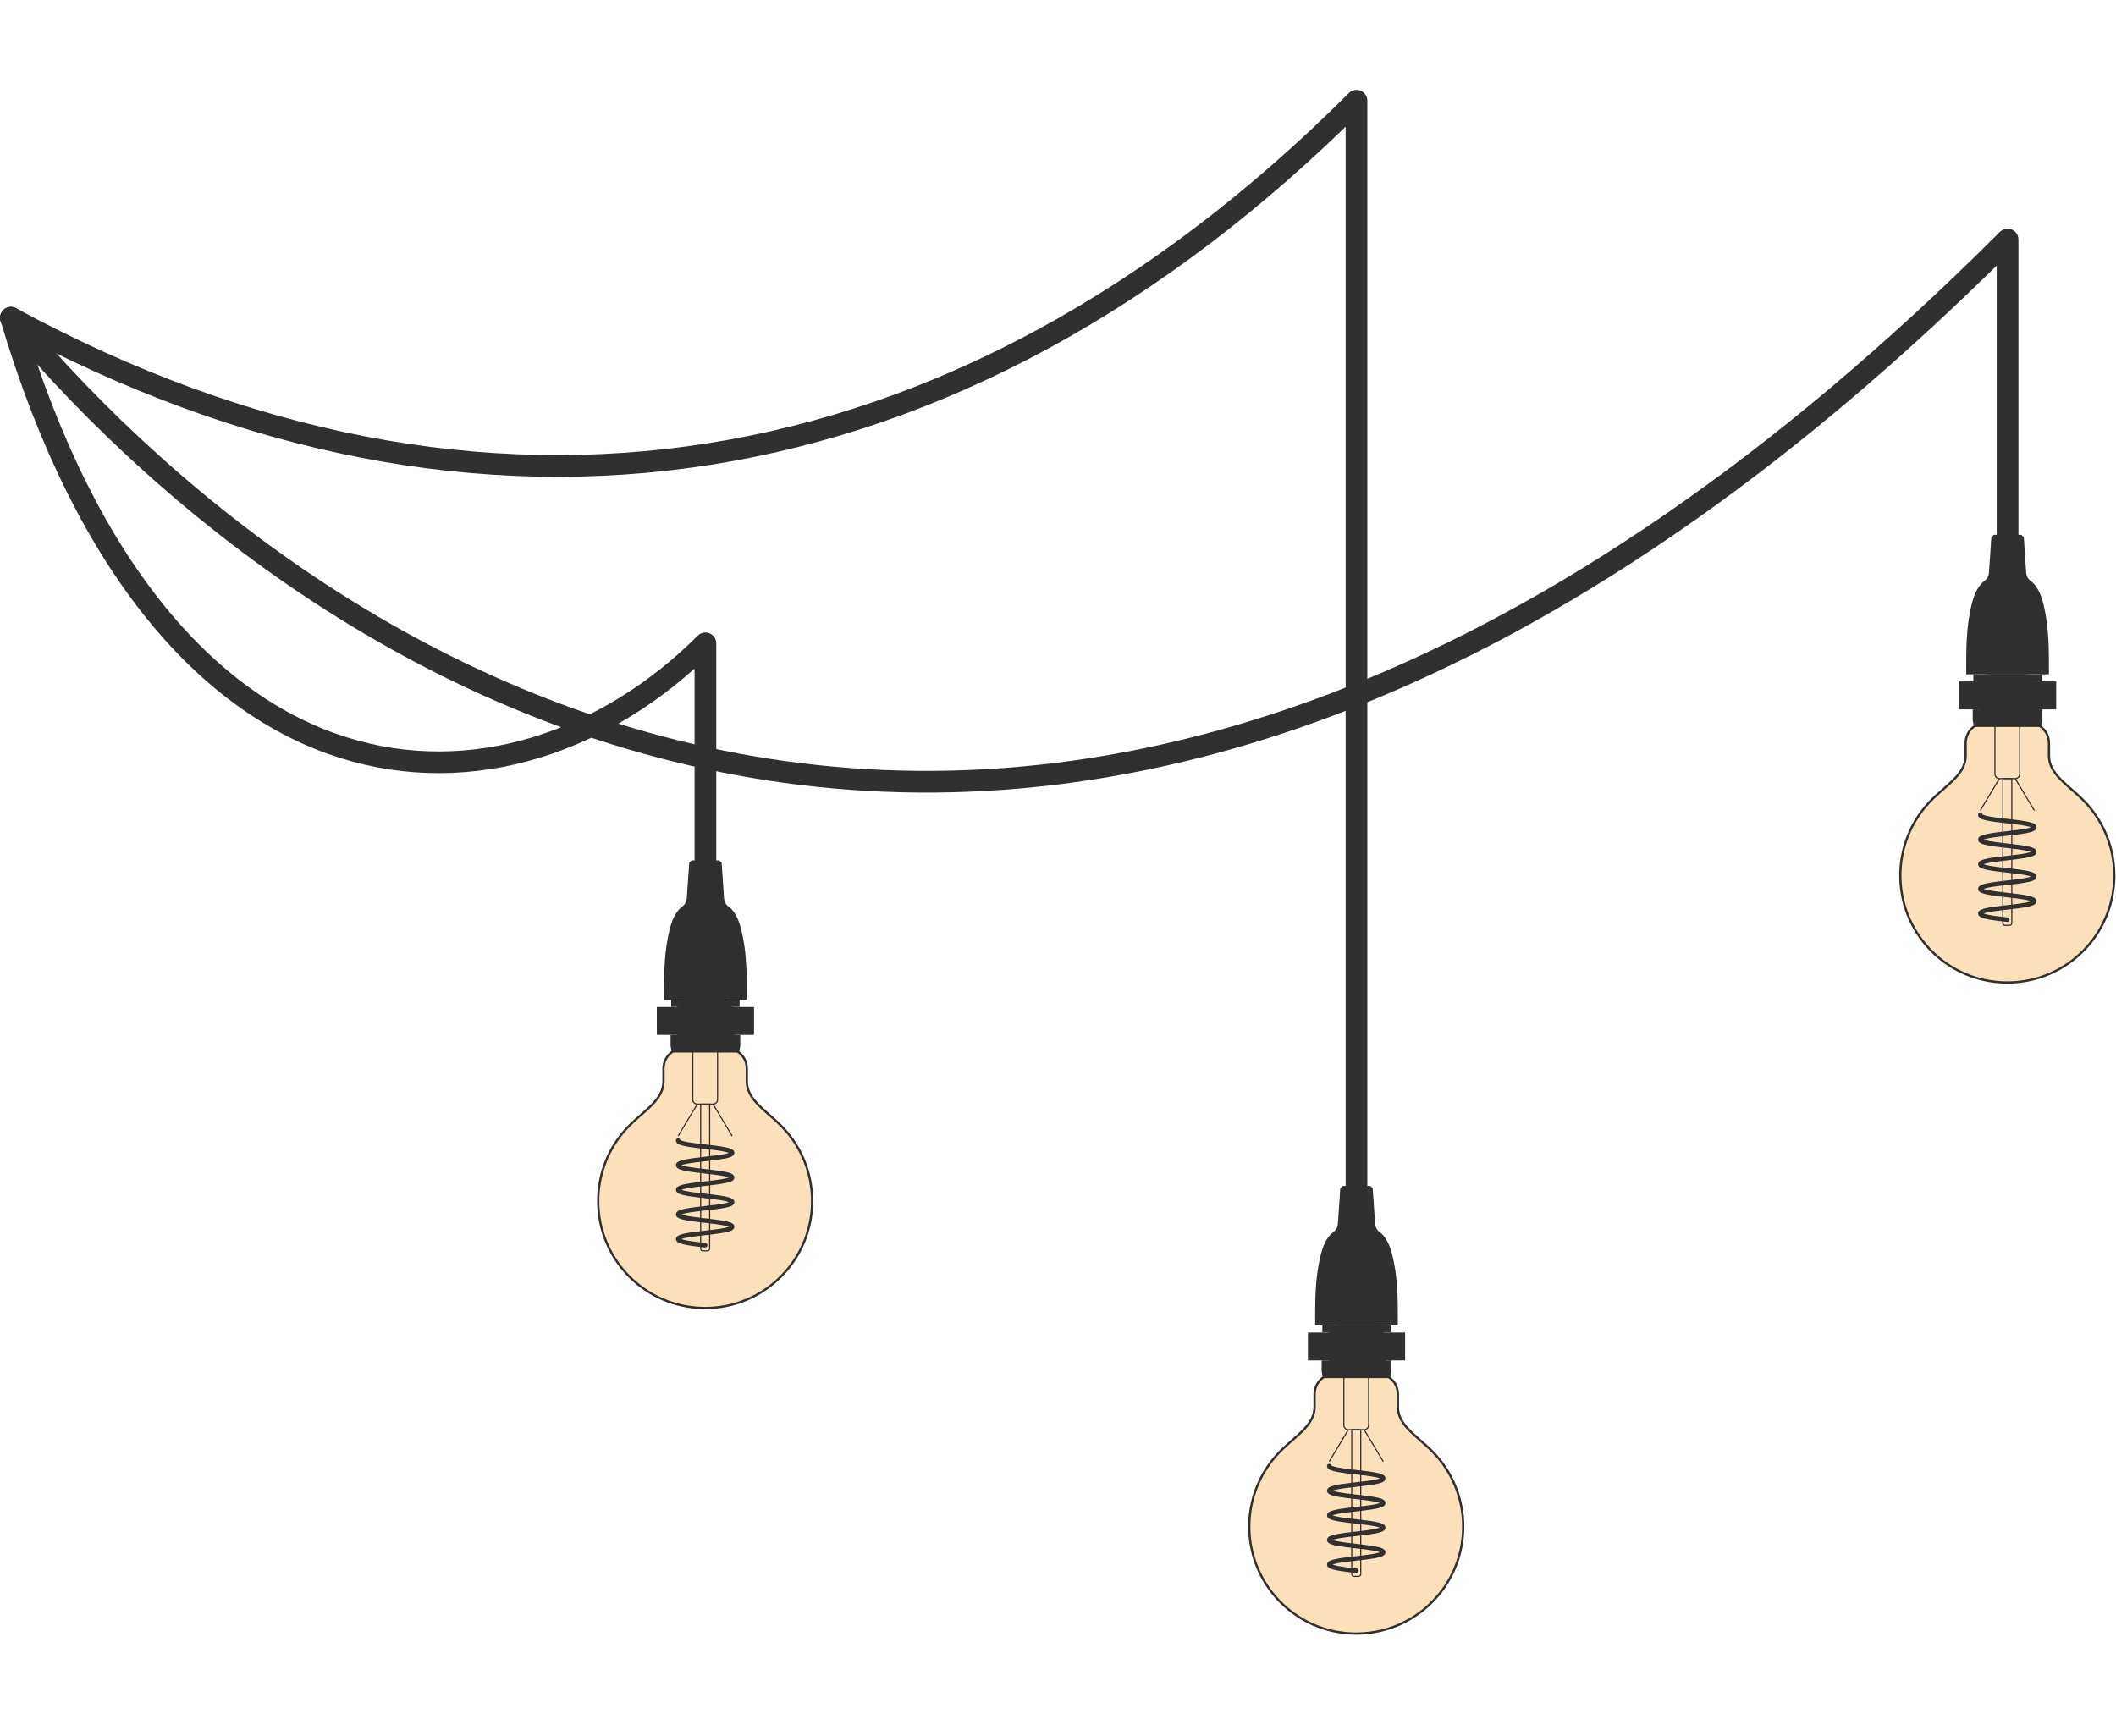 <svg xmlns="http://www.w3.org/2000/svg" xmlns:xlink="http://www.w3.org/1999/xlink" width="780" height="640" viewBox="0 0 780 640"><defs><style>.cls-1{fill:#fae1b9;stroke-width:10px;}.cls-1,.cls-3,.cls-4,.cls-6{stroke:#303030;}.cls-1,.cls-3,.cls-4{stroke-miterlimit:10;}.cls-2{fill:#303030;}.cls-3,.cls-4,.cls-5,.cls-6{fill:none;}.cls-3{stroke-width:5px;}.cls-4,.cls-6{stroke-linecap:round;}.cls-4{stroke-width:20px;}.cls-6{stroke-linejoin:round;stroke-width:8px;}</style><symbol id="_44098" data-name="44098" viewBox="0 0 960 1430.833"><path class="cls-1" d="M602.5,275.834s62.5,18.834,62.5,89v52.334c0,83.334,79.168,126.082,150.875,197.789h0A473.511,473.511,0,0,1,955,950.834c0,262.335-212.664,475-475,475S5,1213.169,5,950.834A473.509,473.509,0,0,1,144.124,614.959v0C215.834,543.25,295,500.5,295,417.168V364.834c0-70.166,62.5-89,62.5-89Z"/><path class="cls-2" d="M602.5,275.834h-245v-180a40,40,0,0,1,40-40h165a40,40,0,0,1,40,40Z"/><polygon class="cls-2" points="562.5 55.834 397.5 55.834 425 10 535.002 10 562.5 55.834"/><path class="cls-2" d="M530,10H430c0-5.522,22.387-10,50-10S530,4.478,530,10Z"/><path class="cls-2" d="M357.488,173.531a12.5,12.5,0,0,1-.752-24.978l245-14.985a12.5,12.5,0,1,1,1.527,24.953l-245,14.985C358,173.523,357.745,173.531,357.488,173.531Z"/><path class="cls-2" d="M357.488,135.531a12.5,12.5,0,0,1-.752-24.978l245-14.985a12.5,12.5,0,1,1,1.527,24.953l-245,14.985C358,135.523,357.745,135.531,357.488,135.531Z"/><path class="cls-2" d="M357.488,211.531a12.5,12.5,0,0,1-.752-24.978l245-14.985a12.5,12.5,0,1,1,1.527,24.953l-245,14.985C358,211.523,357.745,211.531,357.488,211.531Z"/><path class="cls-2" d="M357.488,249.531a12.5,12.5,0,0,1-.752-24.978l245-14.985a12.5,12.5,0,1,1,1.527,24.953l-245,14.985C358,249.523,357.745,249.531,357.488,249.531Z"/><path class="cls-3" d="M535,500.166a20,20,0,0,1-20,20H445a20,20,0,0,1-20-20V275.834H535Z"/><path class="cls-4" d="M360,681.834c0,27.351,240,27.351,240,54.705s-240,27.352-240,54.705,240,27.352,240,54.7S360,873.3,360,900.654s240,27.353,240,54.706-240,27.353-240,54.705,240,27.354,240,54.706-240,27.355-240,54.709c0,13.677,60,20.517,120,27.353"/><path class="cls-3" d="M500,1161.835a10,10,0,0,1-10,10H470a10,10,0,0,1-10-10V520.168h40Z"/><line class="cls-3" x1="445" y1="520.168" x2="360" y2="661.834"/><line class="cls-3" x1="515" y1="520.168" x2="600" y2="661.834"/></symbol></defs><title>schema_piu_punti</title><g id="Layer_2" data-name="Layer 2"><g id="Layer_5" data-name="Layer 5"><use width="960" height="1430.833" transform="translate(460.098 483.813) scale(0.083)" xlink:href="#_44098"/><path id="Riempimento_portalampada_appesa" data-name="Riempimento portalampada appesa" class="cls-2" d="M515.268,488.556v-1.313c0-6.883.028-13.781-1.2-20.574-.746-4.152-1.871-9.734-5.441-12.477a4.141,4.141,0,0,1-1.727-3.144L506,437.97l-.918-.829H494.987l-.918.829-.9,13.078a4.141,4.141,0,0,1-1.727,3.144c-3.57,2.743-4.695,8.325-5.441,12.477-1.231,6.793-1.207,13.691-1.207,20.574v1.313Z"/><polygon id="Riempimento_portalampada_appesa-2" data-name="Riempimento portalampada appesa" class="cls-2" points="512.882 501.477 512.882 505.505 512.448 507.981 512.448 507.973 512.452 507.981 512.452 507.973 487.62 507.973 487.62 507.981 487.186 505.505 487.186 501.477 512.882 501.477"/><path id="Riempimento_portalampada_appesa-3" data-name="Riempimento portalampada appesa" class="cls-2" d="M482.12,491.189v10.038a.251.251,0,0,0,.246.25H517.7a.252.252,0,0,0,.25-.25V491.189Z"/><rect id="Riempimento_portalampada_appesa-4" data-name="Riempimento portalampada appesa" class="cls-2" x="487.432" y="488.556" width="25.203" height="2.633"/><polygon class="cls-2" points="506.069 440.431 506.038 439.829 506.007 439.2 500.854 439.2 500.854 440.431 506.069 440.431"/><polygon class="cls-2" points="493.842 443.313 493.87 442.704 493.905 442.079 499.21 442.079 499.21 443.313 493.842 443.313"/><polygon class="cls-2" points="499.21 439.2 499.21 440.431 493.995 440.431 494.03 439.829 494.054 439.2 499.21 439.2"/><polygon class="cls-2" points="506.225 443.313 506.186 442.704 506.159 442.079 500.854 442.079 500.854 443.313 506.225 443.313"/><line class="cls-5" x1="500.034" y1="437.141" x2="500.034" y2="507.981"/><use width="960" height="1430.833" transform="translate(700.096 243.813) scale(0.083)" xlink:href="#_44098"/><path id="Riempimento_portalampada_appesa-5" data-name="Riempimento portalampada appesa" class="cls-2" d="M755.266,248.556v-1.313c0-6.883.028-13.781-1.2-20.574-.746-4.152-1.871-9.734-5.441-12.477a4.141,4.141,0,0,1-1.727-3.144L746,197.97l-.918-.829H734.985l-.918.829-.9,13.078a4.141,4.141,0,0,1-1.727,3.144c-3.57,2.743-4.7,8.325-5.441,12.477-1.231,6.793-1.207,13.691-1.207,20.574v1.313Z"/><polygon id="Riempimento_portalampada_appesa-6" data-name="Riempimento portalampada appesa" class="cls-2" points="752.88 261.477 752.88 265.505 752.446 267.981 752.446 267.973 752.45 267.981 752.45 267.973 727.618 267.973 727.618 267.981 727.184 265.505 727.184 261.477 752.88 261.477"/><path id="Riempimento_portalampada_appesa-7" data-name="Riempimento portalampada appesa" class="cls-2" d="M722.118,251.189v10.038a.251.251,0,0,0,.246.25H757.7a.252.252,0,0,0,.25-.25V251.189Z"/><rect id="Riempimento_portalampada_appesa-8" data-name="Riempimento portalampada appesa" class="cls-2" x="727.43" y="248.556" width="25.203" height="2.633"/><polygon class="cls-2" points="746.067 200.431 746.036 199.829 746.005 199.2 740.852 199.2 740.852 200.431 746.067 200.431"/><polygon class="cls-2" points="733.84 203.313 733.868 202.704 733.903 202.079 739.208 202.079 739.208 203.313 733.84 203.313"/><polygon class="cls-2" points="739.208 199.2 739.208 200.431 733.993 200.431 734.028 199.829 734.052 199.2 739.208 199.2"/><polygon class="cls-2" points="746.223 203.313 746.184 202.704 746.157 202.079 740.852 202.079 740.852 203.313 746.223 203.313"/><line class="cls-5" x1="740.032" y1="197.141" x2="740.032" y2="267.981"/><use width="960" height="1430.833" transform="translate(220.096 363.813) scale(0.083)" xlink:href="#_44098"/><path id="Riempimento_portalampada_appesa-9" data-name="Riempimento portalampada appesa" class="cls-2" d="M275.266,368.556v-1.313c0-6.883.028-13.781-1.2-20.574-.746-4.152-1.871-9.734-5.441-12.477a4.141,4.141,0,0,1-1.727-3.144L266,317.97l-.918-.829H254.985l-.918.829-.9,13.078a4.141,4.141,0,0,1-1.727,3.144c-3.57,2.743-4.695,8.325-5.441,12.477-1.231,6.793-1.207,13.691-1.207,20.574v1.313Z"/><polygon id="Riempimento_portalampada_appesa-10" data-name="Riempimento portalampada appesa" class="cls-2" points="272.88 381.477 272.88 385.505 272.446 387.981 272.446 387.973 272.45 387.981 272.45 387.973 247.618 387.973 247.618 387.981 247.184 385.505 247.184 381.477 272.88 381.477"/><path id="Riempimento_portalampada_appesa-11" data-name="Riempimento portalampada appesa" class="cls-2" d="M242.118,371.189v10.038a.251.251,0,0,0,.246.25H277.7a.252.252,0,0,0,.25-.25V371.189Z"/><rect id="Riempimento_portalampada_appesa-12" data-name="Riempimento portalampada appesa" class="cls-2" x="247.43" y="368.556" width="25.203" height="2.633"/><polygon class="cls-2" points="266.067 320.431 266.036 319.829 266.005 319.2 260.852 319.2 260.852 320.431 266.067 320.431"/><polygon class="cls-2" points="253.84 323.313 253.868 322.704 253.903 322.079 259.208 322.079 259.208 323.313 253.84 323.313"/><polygon class="cls-2" points="259.208 319.2 259.208 320.431 253.993 320.431 254.028 319.829 254.052 319.2 259.208 319.2"/><polygon class="cls-2" points="266.223 323.313 266.184 322.704 266.157 322.079 260.852 322.079 260.852 323.313 266.223 323.313"/><line class="cls-5" x1="260.032" y1="317.141" x2="260.032" y2="387.981"/><path class="cls-6" d="M4.032,117.141c56.677,190.058,183.84,192.158,256,120v80"/><path class="cls-6" d="M4.032,117.141c172.933,93.618,349.162,66.838,496-80v400"/><path class="cls-6" d="M4.032,117.141C125,261.413,399.252,429.082,740.03,88.3V197.141"/><rect class="cls-5" width="780" height="640"/></g></g></svg>